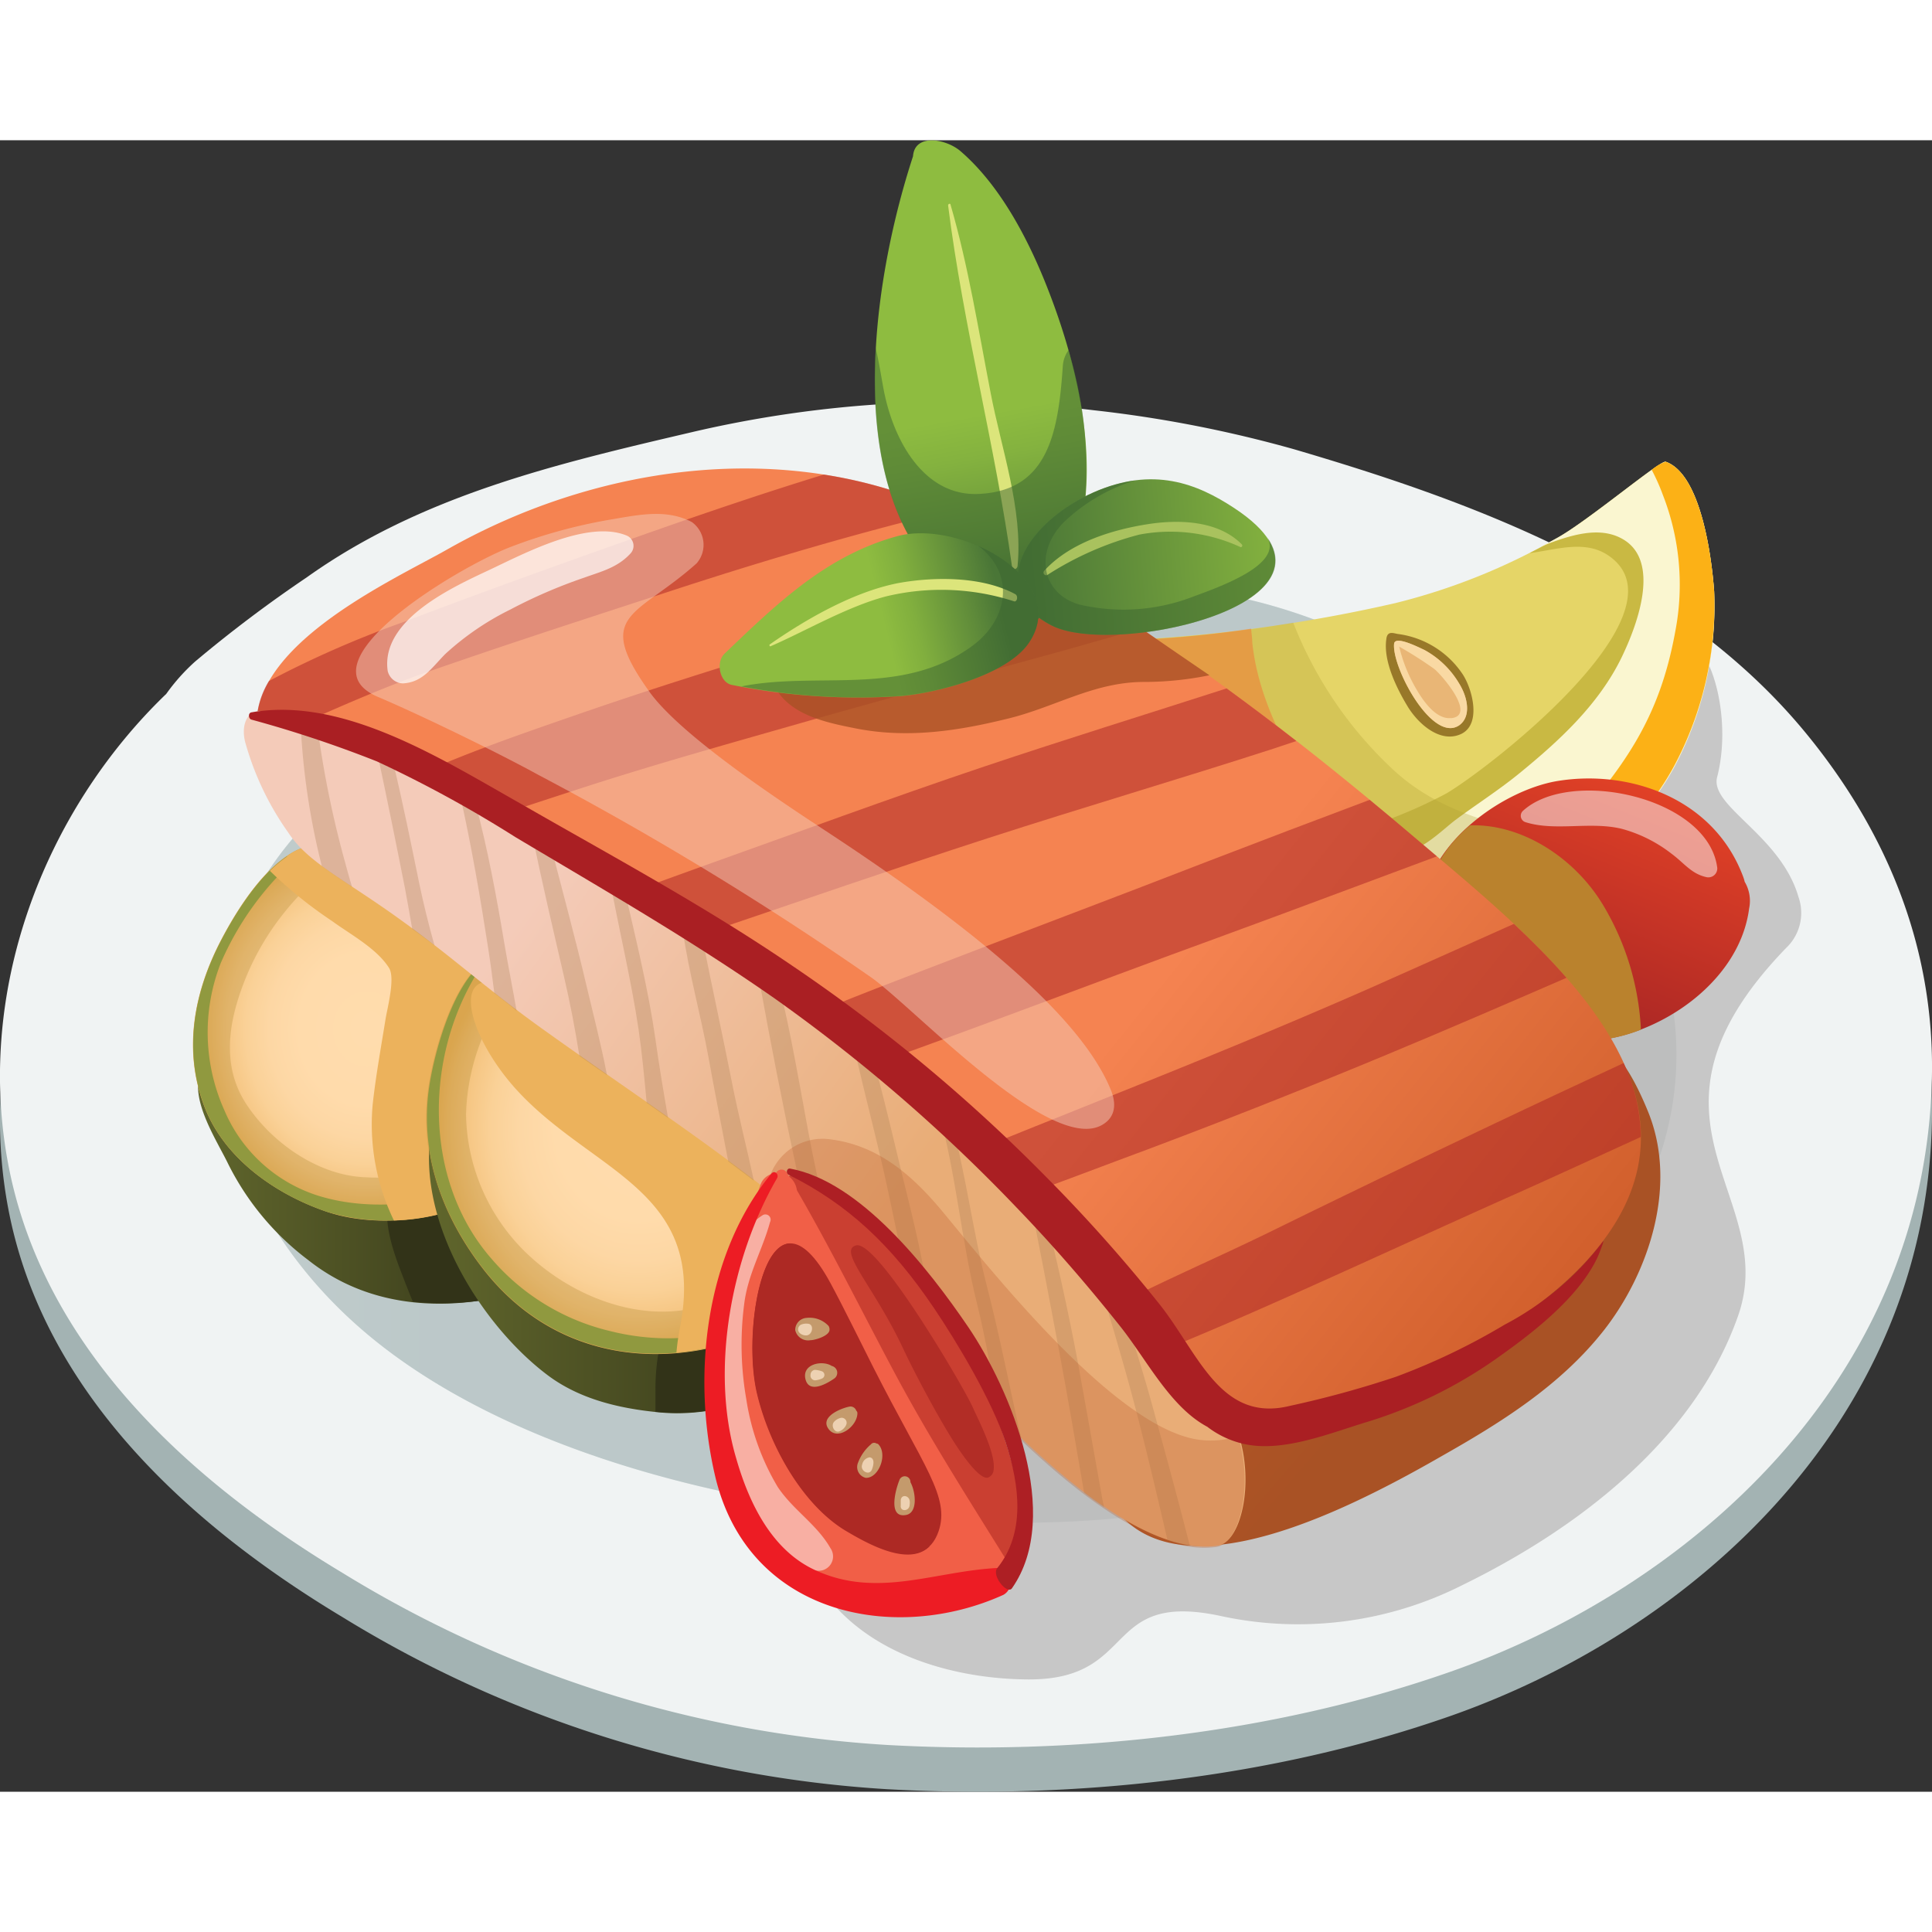 <svg xmlns="http://www.w3.org/2000/svg" xmlns:xlink="http://www.w3.org/1999/xlink" width="110" height="110" viewBox="0 0 173.37 148.2"><rect x="0" y="0" width="173.37" height="148.2" fill="#333333" stroke="none"/><defs><style>.a{isolation:isolate;}.b,.e{fill:#a3b3b3;}.c{fill:#f0f3f3;}.d{fill:url(#a);}.ak,.an,.ar,.e,.u{opacity:0.5;}.ab,.ac,.an,.au,.az,.e,.f,.j,.m,.t,.u,.x{mix-blend-mode:multiply;}.f{fill:#bdbcbc;}.ab,.az,.f{opacity:0.8;}.g{fill:url(#b);}.h{fill:#323318;}.i{fill:url(#c);}.j,.t{opacity:0.3;}.k{fill:#b0862d;}.l{fill:#90993f;}.ad,.m{fill:#ecb25c;}.n{fill:url(#d);}.o{fill:url(#e);}.p{fill:#e5d567;}.q{fill:#c9b943;}.r{fill:#faf6d0;}.s{fill:#fcb116;}.t{fill:#ad9e35;}.v{fill:#f37433;}.w{fill:url(#f);}.x{fill:#ba822d;}.y{fill:url(#g);}.z{fill:url(#h);}.aa{fill:#aa1f23;}.ab{fill:#a95225;}.ae{fill:url(#i);}.af{fill:#a97c50;}.ag{fill:#bb5a28;}.ah{fill:#987829;}.ai{fill:#e9b676;}.aj{fill:#f9d9a3;}.ak,.ba{fill:#fff;}.al{fill:url(#j);}.am{fill:#dce57b;}.an{fill:#3a6530;}.ao{fill:url(#k);}.ap{fill:#a9c25e;}.aq{fill:url(#l);}.ar{fill:#f4cbb9;}.as{fill:#ca3f31;}.at{fill:#f15f47;}.au,.az{fill:#ad2924;}.av{fill:#ed1c24;}.aw{fill:#ad1f24;}.ax{fill:#c49a6c;}.ay{fill:#edd1b2;}.ba{opacity:0.7;}</style><linearGradient id="a" x1="10.4" y1="83.1" x2="52.98" y2="83.1" gradientUnits="userSpaceOnUse"><stop offset="0" stop-color="#f0f3f3"/><stop offset="0.42" stop-color="#e3e9ea"/><stop offset="1" stop-color="#d6dfe0"/></linearGradient><linearGradient id="b" x1="31.98" y1="95.19" x2="64.03" y2="95.19" gradientUnits="userSpaceOnUse"><stop offset="0" stop-color="#60662c"/><stop offset="1" stop-color="#323318"/></linearGradient><radialGradient id="c" cx="47.13" cy="80.41" r="14.92" gradientTransform="translate(0 -8.24) scale(1 1.11)" gradientUnits="userSpaceOnUse"><stop offset="0" stop-color="#ffdcad"/><stop offset="0.41" stop-color="#ffdbab"/><stop offset="0.59" stop-color="#fdd7a4"/><stop offset="0.73" stop-color="#fad197"/><stop offset="0.84" stop-color="#f6c785"/><stop offset="0.94" stop-color="#f0bb6e"/><stop offset="1" stop-color="#ecb25c"/></radialGradient><linearGradient id="d" x1="52.69" y1="103.22" x2="89.13" y2="103.22" xlink:href="#b"/><radialGradient id="e" cx="71.47" cy="88.37" r="18.11" xlink:href="#c"/><linearGradient id="f" x1="161.41" y1="58.09" x2="151.21" y2="83.22" gradientUnits="userSpaceOnUse"><stop offset="0" stop-color="#e34226"/><stop offset="1" stop-color="#9f2125"/></linearGradient><linearGradient id="g" x1="87.52" y1="61.38" x2="142.29" y2="108.56" gradientUnits="userSpaceOnUse"><stop offset="0" stop-color="#d6672b"/><stop offset="1" stop-color="#a95225"/></linearGradient><linearGradient id="h" x1="114.73" y1="80.71" x2="149.88" y2="109.01" gradientUnits="userSpaceOnUse"><stop offset="0" stop-color="#f58351"/><stop offset="1" stop-color="#d2602d"/></linearGradient><linearGradient id="i" x1="59.72" y1="72.61" x2="93.88" y2="97.36" gradientUnits="userSpaceOnUse"><stop offset="0" stop-color="#f4cbb9"/><stop offset="1" stop-color="#e9ad77"/></linearGradient><linearGradient id="j" x1="104.96" y1="42.72" x2="98.29" y2="5.27" gradientUnits="userSpaceOnUse"><stop offset="0" stop-color="#4a7637"/><stop offset="0.18" stop-color="#6b983b"/><stop offset="0.35" stop-color="#84b23f"/><stop offset="0.45" stop-color="#8ebc40"/><stop offset="1" stop-color="#8ebc40"/></linearGradient><linearGradient id="k" x1="106.34" y1="39.47" x2="132.54" y2="37.23" gradientUnits="userSpaceOnUse"><stop offset="0" stop-color="#4a7637"/><stop offset="1" stop-color="#8ebc40"/></linearGradient><linearGradient id="l" x1="103.81" y1="41.86" x2="83.12" y2="47.03" gradientUnits="userSpaceOnUse"><stop offset="0" stop-color="#4a7637"/><stop offset="0.13" stop-color="#5f8b3a"/><stop offset="0.37" stop-color="#81af3e"/><stop offset="0.5" stop-color="#8ebc40"/><stop offset="1" stop-color="#8ebc40"/></linearGradient></defs><title>Naamloos-3</title><g class="a"><path class="b" d="M176.19,58.38c-11.87-14.44-30.8-24-45.85-28.43a111.52,111.52,0,0,0-18-3.51,103.61,103.61,0,0,0-36.22,2,100.15,100.15,0,0,0-34.42,16,119.42,119.42,0,0,0-10,7.54,17.58,17.58,0,0,0-2.6,2.91C18.2,65.39,11.73,81.71,15.05,97.78c3.44,16.62,17.05,28.31,29.85,36a105.42,105.42,0,0,0,48.88,15.45c16.64,0.93,34.36-.94,50.3-6.48,21.67-7.52,42.82-26.16,43.46-53.29C187.82,77.36,183.26,67,176.19,58.38Z" transform="translate(-14.18 -1.26)"/><path class="c" d="M176.19,54.41C164.32,40,145.39,33.43,130.34,29a111.51,111.51,0,0,0-18-3.51,103.48,103.48,0,0,0-36.22,2c-12,2.81-24.09,5.63-34.42,13a119.42,119.42,0,0,0-10,7.54,17.58,17.58,0,0,0-2.6,2.91C18.2,61.42,11.73,77.74,15.05,93.81c3.44,16.62,17.05,28.31,29.85,36a105.42,105.42,0,0,0,48.88,15.45c16.64,0.93,34.36-.94,50.3-6.48,21.67-7.52,42.82-26.16,43.46-53.3C187.82,73.39,183.26,63,176.19,54.41Z" transform="translate(-14.18 -1.26)"/><path class="d" d="M156.76,62.47c-10.35-13.16-26-21.36-41.22-21.22-5.7.05-9-.74-14.65-0.1-11.58,1.32-23,3.23-34.09,7.2a100.07,100.07,0,0,0-15.86,7.09C27,69,29.92,94.58,47.87,109c16.38,13.16,45.28,17.65,65.58,16,13.65-1.14,28.87-8,39.46-17.56C166.74,94.93,168.68,77.63,156.76,62.47Z" transform="translate(-14.18 -1.26)"/><path class="e" d="M156.76,62.47c-10.35-13.16-26-21.36-41.22-21.22-5.7.05-9-.74-14.65-0.1-11.58,1.32-23,3.23-34.09,7.2a100.07,100.07,0,0,0-15.86,7.09C27,69,29.92,94.58,47.87,109c16.38,13.16,45.28,17.65,65.58,16,13.65-1.14,28.87-8,39.46-17.56C166.74,94.93,168.68,77.63,156.76,62.47Z" transform="translate(-14.18 -1.26)"/><path class="f" d="M175.57,69.17c-1.6-5.55-8-8.14-7.3-10.77,2.43-9.35-5.33-23.81-9.77,1.86-0.65,3.78.66,6.74,2.49,9.79a3.17,3.17,0,0,1,.57,2.72,4,4,0,0,0-5.82,1.6,22.83,22.83,0,0,0-1.86,4.6,17.89,17.89,0,0,1-1.16,1.9c-2.29,3.21-.62,7.05,2,7.87a20.11,20.11,0,0,1,1.41,4.78,7.08,7.08,0,0,1-1.42,4.72,4,4,0,0,0-4.87,2.76,13.1,13.1,0,0,1-1.84,3.78c-1,.79-2,1.47-2.7,2a54.13,54.13,0,0,1-21.12,9.46A26.13,26.13,0,0,1,114,117c-3.74-.68-7-2.84-10.14-5.15-4-3-8.5,3.69-5.12,7.36,1.16,1.25,2.71,2.53,3.3,4.25,0.52,1.51.34,3.53,0.53,5.13a5.57,5.57,0,0,0,.52,1.74,27.54,27.54,0,0,1-11.25-3.92c-2.46-1.59-6,1.75-4.12,4.57,4,6.14,12,8.36,18.71,8.4,9.91,0.06,6.63-7.9,17.12-5.73a32.72,32.72,0,0,0,21.91-2.76c9.72-4.75,20.67-12.68,24.69-24.14,3.81-10.88-10.65-17.52,4.3-33A4.32,4.32,0,0,0,175.57,69.17Z" transform="translate(-14.18 -1.26)"/><path class="g" d="M62.79,101.7a26.78,26.78,0,0,1-5.7,1.12,2,2,0,0,0-.11-1.49,1.7,1.7,0,0,0-.25-2.56l-0.17-.1a4.63,4.63,0,0,0-.86-1.34,1.63,1.63,0,0,0-.94-1.16l-1.93-.83a1.1,1.1,0,0,0-1.4.43c-1.69-.08-3.42.15-5.12,0a12.15,12.15,0,0,1-7.86-3.48A1.24,1.24,0,0,0,37,92l-0.16-.27c-1.32-2.31-2.35-4.83-4-6.87a0.42,0.42,0,0,0-.72.21c-0.82,2.45,1.55,6,2.55,8.08a24.46,24.46,0,0,0,7.16,8.59c6.29,5,14.43,4.65,21.47,2.11C64.56,103.41,64.05,101.31,62.79,101.7Z" transform="translate(-14.18 -1.26)"/><path class="h" d="M59,105.08a21.88,21.88,0,0,0-1.41-2.32l-0.5.05a2,2,0,0,0,.09-0.65c-0.39-.57-0.77-1.12-1.08-1.64-0.91-1.52-1.56-3.31-2.46-4.85l-0.81-.35a1.1,1.1,0,0,0-1.4.43c-0.75,0-1.51,0-2.27,0-0.77,2.43.37,5.42,1.23,7.63,0.25,0.63.52,1.36,0.84,2.1A24.82,24.82,0,0,0,59,105.08Z" transform="translate(-14.18 -1.26)"/><path class="i" d="M59.85,92.3q-1.37.41-2.79,0.77c1.24-1.65,1.46-3.7,1.72-5.84a14.27,14.27,0,0,0,.34-2.51,23.23,23.23,0,0,0,.19-7.17c-0.45-2.72-2.46-4.69-4.43-6.11-1.43-1-3-1.74-4.47-2.76-0.53-.42-1.06-0.81-1.6-1.19a15.3,15.3,0,0,0-2.67-1.72,1.71,1.71,0,0,0-.73-0.17,0.88,0.88,0,0,0-1.14-.19c0.45-.58.3-0.73-0.52-0.89-4.18-.8-7.89,5-9.7,8.45-2.48,4.72-3.5,10-1.48,15.13,1.88,4.76,6.62,7.84,10.9,9.3,5.13,1.76,13,.66,17-3.44C61.08,93.35,60.55,92.1,59.85,92.3Z" transform="translate(-14.18 -1.26)"/><g class="j"><path class="k" d="M59.85,92.3c-4.17,1.21-8.61,2.31-13.21,2-3.95-.27-8-3-10.32-6.49-2.52-3.79-1.48-8.2.21-12.08a23.78,23.78,0,0,1,3.3-5.34c1.29-1.6,3.22-3.4,4.45-5,0.45-.58.3-0.73-0.52-0.89-4.18-.8-7.89,5-9.7,8.45-2.48,4.72-3.5,10-1.48,15.13,1.88,4.76,6.62,7.84,10.9,9.3,5.13,1.76,13,.66,17-3.44C61.08,93.35,60.55,92.1,59.85,92.3Z" transform="translate(-14.18 -1.26)"/></g><path class="l" d="M57.56,96.12a0.82,0.82,0,0,0-1-.75c-3.27,1.13-8.86,2.19-13.93.57a13.59,13.59,0,0,1-8.32-7.64A17.06,17.06,0,0,1,34,75.07a26.94,26.94,0,0,1,8.14-10.52c-3.5.68-6.5,5.44-8.07,8.43-2.48,4.72-3.5,10-1.48,15.13,1.88,4.76,6.62,7.84,10.9,9.3A19,19,0,0,0,57.56,96.12Z" transform="translate(-14.18 -1.26)"/><path class="m" d="M47.62,87.81A19.71,19.71,0,0,0,49.53,98.2a18.79,18.79,0,0,0,7.93-2,14.32,14.32,0,0,1-.84-1.38c-2.28-4.33-1.15-8.67-.55-13.33,0.43-3.35.57-7.11-1.12-10l-0.06,0c-1.43-1-3-1.74-4.47-2.76-0.53-.42-1.06-0.81-1.6-1.19a15.3,15.3,0,0,0-2.67-1.72,1.71,1.71,0,0,0-.73-0.17,0.88,0.88,0,0,0-1.14-.19c0.45-.58.3-0.73-0.52-0.89-1.93-.37-3.76.68-5.36,2.25l0,0A38.38,38.38,0,0,0,44,71.34c1.56,1.15,4,2.44,5.1,4.21,0.56,0.93-.17,3.6-0.33,4.62C48.36,82.73,47.9,85.24,47.62,87.81Z" transform="translate(-14.18 -1.26)"/><path class="m" d="M54.89,71.44c-1.43-1-3-1.74-4.47-2.76-0.53-.42-1.06-0.81-1.6-1.19a15.3,15.3,0,0,0-2.67-1.72,1.71,1.71,0,0,0-.73-0.17,0.88,0.88,0,0,0-1.14-.19c0.45-.58.3-0.73-0.52-0.89a5.08,5.08,0,0,0-3.85,1c3.46,2.57,11.09,8.29,17.56,14a27.53,27.53,0,0,0-2.51-8Z" transform="translate(-14.18 -1.26)"/><path class="n" d="M88.45,108.19c-1.09-.89-2.73-0.31-3.95-0.08-2.71.54-5.45-.15-8.17-0.28a1.63,1.63,0,0,0-1.59,1.54c-0.61,0-1.22,0-1.84,0-3-.11-5.6-1.11-8.44-1.81a0.83,0.83,0,0,0-.79.23c-4.81-4-7.21-10-9.34-16.17a0.83,0.83,0,0,0-1.64.24c-0.36,7.75,5.17,16.1,10.61,20.2,2.87,2.17,6.45,3,9.9,3.34,4.66,0.52,8.92-1.18,13.33-2.6a1.4,1.4,0,0,0,1-1.44h0.17C89.36,111.52,89.54,109.08,88.45,108.19Z" transform="translate(-14.18 -1.26)"/><path class="h" d="M80.77,113.49c-0.15-1.78-.16-3.56-0.46-5.28-1.33-.12-2.66-0.31-4-0.38a1.63,1.63,0,0,0-1.59,1.54c-0.44,0-.88,0-1.32,0a19.32,19.32,0,0,0-.4,4.12c0,0.59,0,1.23,0,1.89l0.14,0a20.24,20.24,0,0,0,7.7-.82C80.85,114.22,80.81,113.85,80.77,113.49Z" transform="translate(-14.18 -1.26)"/><path class="o" d="M91.22,100a72.16,72.16,0,0,0-8.45,3.74,17.93,17.93,0,0,0,5.73-6.58,4.2,4.2,0,0,0,0-4.1c0.66-3.08-2.6-5.49-4.92-4.13a5.62,5.62,0,0,1-.88-0.41,2.26,2.26,0,0,1-.5-0.4,9.87,9.87,0,0,0-1.77-4A2.71,2.71,0,0,0,77,83.36a12.37,12.37,0,0,0-1.86-1.6,5,5,0,0,0-5-.64,3.18,3.18,0,0,0-2.43-.72,25.67,25.67,0,0,1-1.6-2.8,3.36,3.36,0,0,0-2.09-1.84,2,2,0,0,0-3-.83L61,75a1,1,0,0,0-.7-0.65c-4.62-.9-7.1,8.32-7.62,12-0.86,6,1.3,11.55,4.79,16.1,9.11,11.85,25.37,8.93,34.51-1A0.82,0.82,0,0,0,91.22,100Z" transform="translate(-14.18 -1.26)"/><g class="j"><path class="k" d="M91.22,100c-5.14,1.65-9.64,5-14.94,6.1-5,1.07-10.57-1.08-14.44-4.59A17.65,17.65,0,0,1,56,88.66a19.66,19.66,0,0,1,1.9-7.86c0.83-1.81,2.7-3,3.12-4.93a1.28,1.28,0,0,0-.79-1.54c-4.62-.9-7.1,8.32-7.62,12-0.86,6,1.3,11.55,4.79,16.1,9.11,11.85,25.37,8.93,34.51-1A0.82,0.82,0,0,0,91.22,100Z" transform="translate(-14.18 -1.26)"/></g><path class="l" d="M84.75,106.77a59.9,59.9,0,0,0-6.15,1.52,21.18,21.18,0,0,1-9.63-.16,20.11,20.11,0,0,1-10.67-6.48c-6.21-7.09-6.08-18.37-1-26.15a0.41,0.41,0,0,0,.06-0.31c-2.75,2.31-4.28,8.33-4.68,11.12-0.86,6,1.3,11.55,4.79,16.1,7.12,9.26,18.62,9.5,27.67,4.4A0.75,0.75,0,0,0,84.75,106.77Z" transform="translate(-14.18 -1.26)"/><path class="p" d="M168,41.73c-0.22-3-1.16-10.5-4.35-11.62-0.47-.17-7,5.34-9.76,6.85a55.91,55.91,0,0,1-14.52,5.84,137.47,137.47,0,0,1-23.24,3.27c-1.71,0-1.42.66-2.79,1.93a1.36,1.36,0,0,0-.3,1.26c0.7,2.23,2.84,3,5.19,3.1a1.82,1.82,0,0,0,1.07,1.13c5.76,2.16,12.5,6.07,16.1,11.66,1.24,1.91,3.07,4.93,5.23,6.61l-0.19.16c-1.93,1.6-3.59,3.19-3.84,5.93a1.92,1.92,0,0,0,1.29,1.89c2.91,0.74,5.29-1.53,7.5-3.37,2.62-2.18,5.2-4.42,7.7-6.78,4.37-4.13,8.37-6.68,11.35-12.17A30.7,30.7,0,0,0,168,41.73Z" transform="translate(-14.18 -1.26)"/><path class="q" d="M161.12,48.13c2.05-3.22,3-9.28-.56-11.79A7.92,7.92,0,0,0,156.85,35,30.38,30.38,0,0,1,153.93,37c-0.83.46-1.66,0.89-2.49,1.31,2.46-.31,5.11-1.28,7.26.35C165.57,43.79,148,57.48,144,59.86a41.86,41.86,0,0,1-9.65,3.72c0.4,0.5.78,1,1.12,1.55s0.95,1.48,1.51,2.31a48.56,48.56,0,0,0,10.7-5.4A49.25,49.25,0,0,0,161.12,48.13Z" transform="translate(-14.18 -1.26)"/><path class="r" d="M164.49,57.4A30.7,30.7,0,0,0,168,41.73c-0.22-3-1.16-10.5-4.35-11.62-0.47-.17-7,5.34-9.76,6.85-0.46.25-.92,0.5-1.39,0.74,2.65-1.05,5.21-1.82,7.26-.67,3.56,2,1.26,7.9-.06,10.63-2.07,4.27-5.68,7.55-9.13,10.37-1.85,1.52-3.84,2.78-5.75,4.2-1.12.83-3.23,3-4.66,2.77a0.94,0.94,0,0,0-.65,1.71c1.38,1.18,1.74,6.26,3.12,5.5s3.87,0.2,6.32,1.13c1.41-1.23,2.8-2.48,4.16-3.76C157.51,65.43,161.52,62.89,164.49,57.4Z" transform="translate(-14.18 -1.26)"/><path class="s" d="M168,41.73c-0.22-3-1.16-10.5-4.35-11.62a3.68,3.68,0,0,0-1.25.73,18.6,18.6,0,0,1,1,2.25,22.12,22.12,0,0,1,1.11,12.26c-1.42,7.81-4.56,12.29-10.45,18.71-0.75.82,0.74,2.75,1.49,3.26,3.39-3,6.46-5.48,8.86-9.91A30.7,30.7,0,0,0,168,41.73Z" transform="translate(-14.18 -1.26)"/><path class="t" d="M154.18,64.16c-5.42-1.5-10.83-2.43-15.19-6.61a35.77,35.77,0,0,1-8.76-13,111.18,111.18,0,0,1-14.05,1.52l-0.46,0a1.86,1.86,0,0,0,.12.22A31.27,31.27,0,0,0,121.51,53c0.45,0.45.91,0.89,1.38,1.33a12.5,12.5,0,0,0,1.05,1.21c1.13,0.57,2.25,1.21,3.34,1.91a2.72,2.72,0,0,0,1.45-.27c0.7,1,1.42,2,2.13,2.89a23.87,23.87,0,0,1,4.36,4.76c4.45,3.87,10.08,5.86,15.67,6.84,0.76-.69,1.51-1.38,2.25-2.07,1.14-1.08,2.27-2.06,3.34-3A3.37,3.37,0,0,0,154.18,64.16Z" transform="translate(-14.18 -1.26)"/><g class="u"><path class="v" d="M130.87,60a25.63,25.63,0,0,1,3,3,3.72,3.72,0,0,0-.62-1.42c-3-4.39-6.13-9.66-6.7-15.3,0-.4-0.07-0.8-0.1-1.19a96.09,96.09,0,0,1-10.13,1q0.12,0.68.28,1.37A30.09,30.09,0,0,0,121.51,53c0.45,0.45.91,0.89,1.38,1.33a12.5,12.5,0,0,0,1.05,1.21c1.13,0.57,2.25,1.21,3.34,1.91a2.72,2.72,0,0,0,1.45-.27C129.43,58.17,130.15,59.14,130.87,60Z" transform="translate(-14.18 -1.26)"/></g><path class="w" d="M170.74,67.8a3.17,3.17,0,0,0-.12-0.41C168,60.3,160.42,57.72,154,58.75c-5.12.82-12.66,6.12-12.15,12.72a2,2,0,0,0,.3.93,2.24,2.24,0,0,0,.23,1.29,15.47,15.47,0,0,0,14.22,8.38c5.85-.11,13.64-4.95,14.54-11.87A3.35,3.35,0,0,0,170.74,67.8Z" transform="translate(-14.18 -1.26)"/><path class="x" d="M161.42,81.08c0-.08,0-0.15,0-0.22A24,24,0,0,0,158.1,70c-2.55-4.33-7.36-7.42-12-7.26A11.88,11.88,0,0,0,142,69.47a40.41,40.41,0,0,0,5,1.18c2.32,0.61,3.52,2.69,4.55,4.88a16.27,16.27,0,0,1,1.5,6.19,16,16,0,0,0,3.67.36A14.5,14.5,0,0,0,161.42,81.08Z" transform="translate(-14.18 -1.26)"/><path class="y" d="M162.07,88.43c-5.44-13.36-10.09-2.69-9.58,2.85,0.34,3.76-2.06,5.89-4.39,8.3a52,52,0,0,1-10.84,8,64.6,64.6,0,0,1-11,5c-1.69.62-3.41,1.18-5.14,1.66s-3.52.2-5.19,0.5c-2.35.42-4,3.81-3.24,6.23,4,12.18,20.41,4.38,30.81-1.6,5.3-3,10.68-6.33,14.59-11.3S164.83,95.19,162.07,88.43Z" transform="translate(-14.18 -1.26)"/><path class="z" d="M141.33,64c-6.82-5.8-13.67-11.28-21-16.33C113.48,42.9,106.49,38,99,34.52,84.79,28,67.86,30.33,54.4,37.93c-5.24,3-21,9.93-16.35,19.1a1.59,1.59,0,0,0,1.48,1,2.71,2.71,0,0,0,.64.37C44,60,48,61.19,51.72,63.14S59,67.46,62.54,69.77a197.21,197.21,0,0,1,21.6,16.34c6.52,5.67,12.73,11.74,19.14,17.57,5.73,5.21,11.59,10.49,19,12.39,9.73,2.51,27.43-6.68,34.37-14.37C169.94,87,152.46,73.46,141.33,64Z" transform="translate(-14.18 -1.26)"/><g class="u"><path class="aa" d="M74.09,41.8c7.77-2.55,15.6-4.88,23.5-6.86l1.49-.36L99,34.52a41.23,41.23,0,0,0-10.89-3.26c-5.15,1.58-10.26,3.31-15.35,5.1-7.5,2.64-15,5.32-22.45,8.16a90.88,90.88,0,0,0-12,5.27,7.32,7.32,0,0,0-.91,5.56c4.65-2.1,9.27-4.22,14.08-6C59,46.7,66.54,44.27,74.09,41.8Z" transform="translate(-14.18 -1.26)"/></g><g class="u"><path class="aa" d="M87.55,53.13C95.06,51,102.62,49,110.14,46.91l6.46-1.84c-2.63-1.81-5.3-3.6-8-5.28-7.18,2-14.33,4.1-21.47,6.25-7.32,2.19-14.62,4.48-21.86,7-6.2,2.15-12.91,4.47-18.81,7.77a54.13,54.13,0,0,1,5.27,2.34c0.44,0.23.88,0.49,1.32,0.73l2-.71c3.52-1.23,7.06-2.39,10.6-3.54C72.88,57.26,80.23,55.23,87.55,53.13Z" transform="translate(-14.18 -1.26)"/></g><g class="u"><path class="aa" d="M128.51,55.84l2-.67q-3.09-2.41-6.26-4.72c-7.24,2.33-14.5,4.58-21.72,7-8.51,2.86-17,6-25.42,9q-6,2.15-12,4.45l-0.54.22Q67.39,73,70.15,75c2.4-.85,4.79-1.72,7.15-2.52,8.51-2.88,17-5.83,25.53-8.59S120,58.59,128.51,55.84Z" transform="translate(-14.18 -1.26)"/></g><g class="u"><path class="aa" d="M143.12,65.52L141.33,64q-2.11-1.8-4.24-3.55Q129.76,63.2,122.48,66c-8.46,3.29-17,6.49-25.43,9.74-5.62,2.15-11.34,4.36-16.84,7,1.32,1.09,2.64,2.2,3.94,3.33L85,86.85c13.12-4.49,26.13-9.54,39.14-14.28C130.46,70.26,136.78,67.87,143.12,65.52Z" transform="translate(-14.18 -1.26)"/></g><g class="u"><path class="aa" d="M97.77,98.59c5.63-1.54,11.14-3.69,16.65-5.75,8.1-3,16.17-6.18,24.17-9.51,5.41-2.25,10.79-4.58,16.16-6.91-1.46-1.67-3.07-3.29-4.72-4.84-4.31,1.92-8.61,3.86-12.92,5.77-8,3.52-16,6.78-24.05,10C109,89,105,90.55,101,92.23c-2.15.9-4.31,2.2-6.47,3.32Z" transform="translate(-14.18 -1.26)"/></g><g class="u"><path class="aa" d="M159.88,84.07c-3.4,1.58-6.8,3.16-10.19,4.77Q138.78,94,127.92,99.33c-3.55,1.73-7.17,3.33-10.73,5.05l-5.88,2.84a23.72,23.72,0,0,0-2.42,1.38,54.06,54.06,0,0,0,4.48,3.35l2.17-.88q6.09-2.44,12.09-5.09c7.74-3.42,15.44-7,23.17-10.44,3.54-1.59,7.08-3.22,10.62-4.84A16.13,16.13,0,0,0,159.88,84.07Z" transform="translate(-14.18 -1.26)"/></g><path class="ab" d="M120.37,47.67c-2.93-2-5.89-4.08-8.89-6A22.89,22.89,0,0,0,105.63,44c-6.46,3.71-13.45,3-20.41,3.19a2,2,0,0,0-1.56,3c1.29,2.65,4.72,3.33,7.16,3.82,4.58,0.94,9.06.31,13.56-.79,4.33-1,7.8-3.3,12.33-3.35a29.26,29.26,0,0,0,6-.6Z" transform="translate(-14.18 -1.26)"/><path class="m" d="M74.88,110.06a25.29,25.29,0,0,0,9.47-2.83c0.09-.63.18-1.26,0.28-1.88a19.8,19.8,0,0,0,.27-2.61l-2.14,1A18.72,18.72,0,0,0,84.92,102a14,14,0,0,0-.71-4.38c-1.63-4.81-5.44-8-9.25-10.68s-7.8-5.19-11.68-7.83c-9.42-6.39-7.91,1.74-2.69,7.42,6.76,7.35,16.95,8.94,14.64,21.11A21.88,21.88,0,0,0,74.88,110.06Z" transform="translate(-14.18 -1.26)"/><g class="ac"><path class="ad" d="M84.67,105.13a19.11,19.11,0,0,0,.24-2.4l-1.59.76A12.39,12.39,0,0,0,84.67,105.13Z" transform="translate(-14.18 -1.26)"/><path class="ad" d="M80,98.41c1.07,1.32,2.08,3.3,3.26,5A20,20,0,0,0,84.92,102a14,14,0,0,0-.71-4.38c-1.63-4.81-5.44-8-9.25-10.68s-7.8-5.19-11.68-7.83c-2.85-1.93-4.69-2.54-5.74-2.28a1.6,1.6,0,0,0,0,.18c0.25,3.39,2.88,5.08,5.29,6.74,3.11,2.15,6.28,4.1,9.25,6.48A54.28,54.28,0,0,1,80,98.41Z" transform="translate(-14.18 -1.26)"/></g><path class="ae" d="M121.31,111.92c-0.84-.55-1.59-0.84-2.4-0.09-3.16-6.08-7.9-11.47-12.36-16.1C100.17,89.1,92.78,83.79,85.3,78.81S70.3,68.69,62.7,63.9a96.3,96.3,0,0,0-11.24-5.61c-3.14-1.46-7.44-4.52-10.92-4.15l-0.22,0a8.9,8.9,0,0,0-2.06-1.44c-1.64-.8-2.65.81-2,2.84a26,26,0,0,0,3.79,7.85c1.66,2.52,4.4,3.85,9,7.06,5.85,4.11,8.61,6.89,14.43,11,11,7.86,22.35,14.92,31.73,25.06,5.21,5.64,19.05,22.25,28.24,20.87C126.38,127,127.88,116.23,121.31,111.92Z" transform="translate(-14.18 -1.26)"/><g class="j"><path class="af" d="M113.1,123.2Q112,117,110.87,110.75c-0.87-4.61-1.88-9.14-3-13.64l-1.3-1.38-0.14-.14c1,4.72,1.88,9.48,2.77,14.21,0.78,4.14,1.49,8.3,2.2,12.46l0.06,0.37c0.6,0.45,1.2.89,1.8,1.3Z" transform="translate(-14.18 -1.26)"/><path class="af" d="M105.57,116.64c-0.93-4.18-1.75-8.37-2.82-12.51-1.29-5-1.87-10-3.22-14.9l-1.17-1c1.61,5.66,2.08,11.77,3.5,17.46,0.81,3.24,1.37,6.74,2,10.2,0.64,0.64,1.29,1.28,2,1.91Q105.7,117.23,105.57,116.64Z" transform="translate(-14.18 -1.26)"/><path class="af" d="M93.21,92.62c1.24,5.22,2.12,10.65,3.64,15.78l0.86,0.95a0.4,0.4,0,0,0,.13-0.33C97.62,103.8,96.23,98.57,95,93.54c-0.77-3.22-1.54-6.46-2.41-9.67l-1.78-1.28C91.56,85.95,92.43,89.28,93.21,92.62Z" transform="translate(-14.18 -1.26)"/><path class="af" d="M87.51,94.19c-1.13-5.17-1.9-10.72-3.16-16l-2-1.34c1,5.51,2.07,11,3.26,16.51,0.37,1.7.7,3.4,1,5.12,0.77,0.65,1.53,1.3,2.28,2C88.43,98.33,88,96.25,87.51,94.19Z" transform="translate(-14.18 -1.26)"/><path class="af" d="M79.86,85.8c-0.81-4.12-1.71-8.21-2.53-12.32l-1.87-1.25C76,76,77.08,79.84,77.74,83.47c0.57,3.15,1.19,6.28,1.79,9.43l2.3,1.73C81.18,91.62,80.42,88.65,79.86,85.8Z" transform="translate(-14.18 -1.26)"/><path class="af" d="M73,81.95c-0.64-4.46-1.71-8.79-2.71-13.15l-1.33-.88c0.81,4.38,1.86,8.7,2.52,13.12,0.31,2.11.52,4.34,0.73,6.6L74.13,89C73.72,86.63,73.32,84.28,73,81.95Z" transform="translate(-14.18 -1.26)"/><path class="af" d="M66.82,77.17c-1-4.26-2.15-8.47-3.24-12.7L62.7,63.9l-0.78-.47C62.78,67.76,63.8,72,64.8,76.35c0.54,2.33,1,4.7,1.37,7.08l2.48,1.73C68.13,82.43,67.42,79.72,66.82,77.17Z" transform="translate(-14.18 -1.26)"/><path class="af" d="M59.43,73.28c-0.71-4.24-1.49-8.43-2.58-12.52l-1.36-.63c1,4.5,1.78,9,2.49,13.6,0.21,1.33.39,2.7,0.56,4.07,0.65,0.52,1.33,1,2,1.59C60.18,77.34,59.77,75.3,59.43,73.28Z" transform="translate(-14.18 -1.26)"/><path class="af" d="M51.8,67.94c-0.73-3.56-1.45-7.12-2.29-10.64l-1.41-.76q1.25,5.89,2.41,11.8c0.23,1.19.44,2.43,0.66,3.69,0.69,0.51,1.34,1,2,1.48C52.64,71.63,52.18,69.77,51.8,67.94Z" transform="translate(-14.18 -1.26)"/><path class="af" d="M41.18,54.1a64.31,64.31,0,0,0,1.88,12.3c0.79,0.58,1.68,1.18,2.71,1.86-0.21-.7-0.41-1.41-0.6-2.12a89.84,89.84,0,0,1-2.45-11.85A7.58,7.58,0,0,0,41.18,54.1Z" transform="translate(-14.18 -1.26)"/><path class="af" d="M118,116.33c-1-3.76-2.16-7.48-3.37-11.2-0.71-1-1.44-1.88-2.19-2.79,1.25,4.34,2.59,8.66,3.71,13,1,3.84,1.9,7.7,2.8,11.56a12.23,12.23,0,0,0,2,.48C120,123.66,119,119.95,118,116.33Z" transform="translate(-14.18 -1.26)"/></g><g class="j"><path class="ag" d="M122,117.9c-7.39-.75-18.42-14.67-23.13-20.37-2.78-3.37-5.92-6.16-10.4-6.64A5,5,0,0,0,83,95.54h0c0.82,0.64,1.64,1.29,2.45,2l0,0c1.13-1.28,1.92-2,3.71-.74,2.77,2,4.9,5,6.9,7.83a73.91,73.91,0,0,1,5,8c0.17,0.33.33,0.66,0.48,1,6.46,6.79,15.3,14.84,21.82,13.86,2-.3,3.33-5.36,1.92-9.93A8.06,8.06,0,0,1,122,117.9Z" transform="translate(-14.18 -1.26)"/></g><path class="ah" d="M145.46,49.22a8.27,8.27,0,0,0-5.88-3.66c-0.41-.08-0.93-0.29-1,0.5-0.28,2,1,4.49,1.91,6s2.88,3.33,4.76,2.5S146.34,50.6,145.46,49.22Z" transform="translate(-14.18 -1.26)"/><path class="ai" d="M145.11,50A8.14,8.14,0,0,0,142,47c-0.58-.27-2.65-1.32-2.72-0.55-0.21,2.11,3.42,8.92,5.83,7.32C146.21,53,145.92,51.3,145.11,50Z" transform="translate(-14.18 -1.26)"/><path class="aj" d="M145.11,50A8.14,8.14,0,0,0,142,47c-0.58-.27-2.65-1.32-2.72-0.55-0.21,2.11,3.42,8.92,5.83,7.32C146.21,53,145.92,51.3,145.11,50Zm-0.69,3.11c-1.36.16-2.52-1.52-3.14-2.59a13.72,13.72,0,0,1-1.54-3.82,35.92,35.92,0,0,1,3.14,2C143.55,49.23,146.69,52.86,144.42,53.12Z" transform="translate(-14.18 -1.26)"/><path class="ak" d="M150.83,61.45a0.6,0.6,0,0,0,.23,1c2.68,0.85,5.81-.09,8.65.6a12.61,12.61,0,0,1,4.46,2.23c1.13,0.83,1.76,1.79,3.11,2.1a0.8,0.8,0,0,0,1-.83C167.48,60.21,155.07,57.53,150.83,61.45Z" transform="translate(-14.18 -1.26)"/><path class="aa" d="M158,100.11a26.59,26.59,0,0,1-8.79,7.43,58.8,58.8,0,0,1-9.76,4.68,90.09,90.09,0,0,1-9.51,2.61c-6.23,1.54-8.19-4.66-11.67-9.07a142,142,0,0,0-10.33-11.59A149.57,149.57,0,0,0,85.25,75.32C77.35,69.93,69,65.45,60.81,60.74c-7.08-4-15.84-9.57-24.07-8.14-0.31.05-.27,0.57,0,0.65A106,106,0,0,1,48,57a109.82,109.82,0,0,1,12.44,6.8C68.27,68.47,76.15,73,83.69,78.27A149.52,149.52,0,0,1,105.37,97c3.31,3.43,6.45,7.06,9.44,10.83,2.35,3,4.43,7.13,7.71,8.88a8.41,8.41,0,0,0,3.25,1.53c3.54,0.82,7.85-1,11.2-2a40.9,40.9,0,0,0,11.32-5.53c3.16-2.22,7.5-5.48,9.25-9.22C157.73,101.06,158.23,99.77,158,100.11Z" transform="translate(-14.18 -1.26)"/><path class="al" d="M108.36,15c-1.78-4.66-4.37-9.65-8-12.77-1.29-1.1-4.1-1.61-4.25.47-4.6,14.07-7.24,38,10.27,41.78a0.9,0.9,0,0,0,.69-0.11c3.25-2,4.11-7.26,4.51-11C112.18,27.26,110.48,20.51,108.36,15Z" transform="translate(-14.18 -1.26)"/><path class="am" d="M103.07,23.9c-1.09-5.62-2-11.38-3.59-16.85,0-.16-0.24-0.09-0.22.07C100.63,18,103.49,28.67,105,39.56c0,0.34.46,0.21,0.49-.08C106,34.4,104,28.82,103.07,23.9Z" transform="translate(-14.18 -1.26)"/><path class="an" d="M111,37.12c0.27-1.32.44-2.63,0.56-3.8a36.21,36.21,0,0,0-1.49-13.23,2.72,2.72,0,0,0-.52,1.49C109.14,27.47,108.25,32.72,102,33c-4.73.22-7.53-4.47-8.48-9.14-0.18-.87-0.42-2.52-0.77-4-0.43,7.65.78,15.17,5.19,20,2.82,1.31,5.83,1.21,7.94,4.21a2.31,2.31,0,0,0,.39.43l0.08,0a0.9,0.9,0,0,0,.69-0.11,7,7,0,0,0,2.42-2.71,2.66,2.66,0,0,0-.46-1.08c-0.46-.63-0.85-1.17-1.25-1.64,0.25-.08.49-0.15,0.74-0.24A7.52,7.52,0,0,0,111,37.12Z" transform="translate(-14.18 -1.26)"/><path class="ao" d="M124.94,34.27c-3.34-2.2-7.27-3.77-12.64-1.41-6,2.64-9.87,8.78-3.77,11.94C114.29,47.78,137.5,42.54,124.94,34.27Z" transform="translate(-14.18 -1.26)"/><path class="ap" d="M125.62,37.53c-2.12-2.15-5.6-2.24-8.3-1.84-3.18.48-7.08,1.62-9.44,4.21a0.24,0.24,0,0,0,.27.38,28.46,28.46,0,0,1,8.26-3.63,15,15,0,0,1,9.09,1.12C125.62,37.81,125.71,37.63,125.62,37.53Z" transform="translate(-14.18 -1.26)"/><path class="an" d="M121.34,42.18a17.36,17.36,0,0,1-10.32.74c-3.43-1-4-4.75-1.37-7.39A16.22,16.22,0,0,1,116,31.79a13.81,13.81,0,0,0-3.66,1.07c-6,2.64-9.87,8.78-3.77,11.94,5.11,2.64,24-1.19,19.34-7.89C129.21,39.25,124.17,41.15,121.34,42.18Z" transform="translate(-14.18 -1.26)"/><path class="aq" d="M94.66,36.8c-6.34,1.75-10.72,6-15.46,10.53-0.82.79-.43,2.61,0.67,2.81a57.43,57.43,0,0,0,15.12,1c3.12-.25,9.55-1.85,11.53-4.8C110.31,40.69,100.31,35.24,94.66,36.8Z" transform="translate(-14.18 -1.26)"/><path class="am" d="M105.3,42c-3-1.63-7.34-1.58-10.52-1-3.93.77-8.12,3.13-11.52,5.5-0.08.05,0,.21,0.06,0.17,3-1.29,6.83-3.54,10.34-4.47a21.19,21.19,0,0,1,11.47.42C105.44,42.77,105.58,42.18,105.3,42Z" transform="translate(-14.18 -1.26)"/><path class="an" d="M102,37.68c3.31,2.51,2.66,6.63-.63,9-6.29,4.55-13.8,2.22-20.66,3.59A56.29,56.29,0,0,0,95,51.13c3.12-.25,9.55-1.85,11.53-4.8C108.87,42.83,105.91,39.4,102,37.68Z" transform="translate(-14.18 -1.26)"/><path class="ar" d="M113.9,86.57C111.68,81,104.18,73.7,88.57,63.43c-3.92-2.58-13.28-8.67-16.15-12.73-5-7-1.13-6.64,4.27-11.47a2.52,2.52,0,0,0-.43-3.71c-2.21-1.16-4.61-.68-7-0.27a47.32,47.32,0,0,0-9.4,2.56c-5,2-18.81,10.41-11.77,13.4,4.07,1.73,10.87,5.06,14.4,7A286.19,286.19,0,0,1,92.38,76.4C96.2,79.11,108.2,92,112.93,89.7,114.12,89.11,114.45,88,113.9,86.57Z" transform="translate(-14.18 -1.26)"/><path class="as" d="M99.75,108.21c-3.45-5.58-8.2-11.09-13.81-13.94-1.41-.71-2.38,1.4-1.33,2.46l2,2a2.16,2.16,0,0,0-1.39,3.45c6.66,8.34,11.41,18.16,17.5,27,1.23,1.77,3.82.6,3.61-1.61A42.36,42.36,0,0,0,99.75,108.21Z" transform="translate(-14.18 -1.26)"/><path class="at" d="M104.76,129.11c-3.54-5.7-7.13-11.3-10.31-17.26-2.92-5.47-5.65-11-8.76-16.37A1.88,1.88,0,0,0,85,94.26l-0.19-.31a0.55,0.55,0,0,0-1,0A1.56,1.56,0,0,0,82.42,95c-3.29,9.26-7.18,18.82-2.11,28.33,5.39,10.09,14.25,7.77,23.24,8A1.43,1.43,0,0,0,104.76,129.11Z" transform="translate(-14.18 -1.26)"/><path class="ak" d="M88.7,127.6c-1.23-2.15-3.34-3.41-4.73-5.49a21.72,21.72,0,0,1-2.82-7.87,28.41,28.41,0,0,1-.2-8.46c0.32-2.75,1.63-4.88,2.33-7.44a0.47,0.47,0,0,0-.69-0.6c-4.58,2.94-4.52,11.84-3.93,16.82S82,129.39,87.6,129.63A1.29,1.29,0,0,0,88.7,127.6Z" transform="translate(-14.18 -1.26)"/><path class="au" d="M92.55,111.38c-1.12-2.21-2.67-5.39-3.85-7.57-5.42-10-8.1,3.6-6.56,9.93,1.13,4.65,4.05,9.93,7.9,12.21,2.34,1.39,7,4.05,8.36.15C99.46,123,97.08,120.33,92.55,111.38Z" transform="translate(-14.18 -1.26)"/><path class="au" d="M87.91,106.51a2.2,2.2,0,0,0-.75.33,1.28,1.28,0,0,0,.22,2.06,1.79,1.79,0,0,0,.5.16A1.2,1.2,0,0,0,89.2,108,1.24,1.24,0,0,0,87.91,106.51Z" transform="translate(-14.18 -1.26)"/><path class="au" d="M88.29,110.57a1.42,1.42,0,0,0-.79.61,1.27,1.27,0,0,0,0,1.38,1.62,1.62,0,0,0,1.09.65A1.32,1.32,0,0,0,90,111.68,1.26,1.26,0,0,0,88.29,110.57Z" transform="translate(-14.18 -1.26)"/><path class="au" d="M91.31,114.82a1.1,1.1,0,0,0-1.82,0,1.63,1.63,0,0,0-.35.84,1.1,1.1,0,0,0,1.13,1.29,1.89,1.89,0,0,0,.56-0.16A1.36,1.36,0,0,0,91.31,114.82Z" transform="translate(-14.18 -1.26)"/><path class="au" d="M93.24,118a1,1,0,0,0-1.42.87,2,2,0,0,0,.28,1.56,0.57,0.57,0,0,0,.56.26,1.58,1.58,0,0,0,1.11-1.2A1.2,1.2,0,0,0,93.24,118Z" transform="translate(-14.18 -1.26)"/><path class="au" d="M94.51,122.07a1.89,1.89,0,0,0,.76,1.47,0.71,0.71,0,0,0,.8-0.11,2,2,0,0,0,.42-1.63A1,1,0,1,0,94.51,122.07Z" transform="translate(-14.18 -1.26)"/><path class="av" d="M103.68,129.38c-5.68.29-10.84,2.79-16.44,0.15-3.77-1.78-5.82-5.87-7-10-2.37-8-.4-18.12,3.66-25.11,0.22-.38-0.22-0.77-0.5-0.43-5.91,7.15-7.21,18.15-5,27.34,3.06,12.43,16.23,14.81,25.82,10.46A1.29,1.29,0,0,0,103.68,129.38Z" transform="translate(-14.18 -1.26)"/><path class="aw" d="M101.08,107.78c-3.64-5.36-9.75-13.11-16-14.24-0.31-.05-0.4.42-0.14,0.55,5.33,2.65,9.23,6.32,13,11.89,2.13,3.14,5.26,8.4,6.47,12.09,1.31,4,1.77,8.21-.74,11.32-0.54.66,0.9,2.42,1.32,1.81C109.59,124.64,104.81,113.28,101.08,107.78Z" transform="translate(-14.18 -1.26)"/><path class="ax" d="M88.54,107.67a2.32,2.32,0,0,0-2-.73,1.08,1.08,0,0,0-1,1.09,1.18,1.18,0,0,0,1.36.91c0.39,0,1.59-.35,1.71-0.86A0.6,0.6,0,0,0,88.54,107.67Z" transform="translate(-14.18 -1.26)"/><path class="ay" d="M86.66,107.46a1.17,1.17,0,0,0-.61.09,0.46,0.46,0,0,0-.1.75,0.82,0.82,0,0,0,.56.21C87.12,108.51,87.27,107.47,86.66,107.46Z" transform="translate(-14.18 -1.26)"/><path class="ax" d="M95.5,124.62c1.05-.21.86-2.05,0.38-2.94a0.51,0.51,0,0,0-1-.16C94.53,122.39,93.84,124.95,95.5,124.62Z" transform="translate(-14.18 -1.26)"/><path class="ax" d="M91.86,121.29c1.17,0.06,2-2.09,1.15-3a0.25,0.25,0,0,0-.18-0.08,0.37,0.37,0,0,0-.5.08,4,4,0,0,0-1.14,1.61A1,1,0,0,0,91.86,121.29Z" transform="translate(-14.18 -1.26)"/><path class="ax" d="M88.55,116.93c0.82,1.07,2.58-.28,2.57-1.45a0.27,0.27,0,0,0-.1-0.21,0.55,0.55,0,0,0-.56-0.38C89.76,115,87.67,115.79,88.55,116.93Z" transform="translate(-14.18 -1.26)"/><path class="ax" d="M89.07,112.36a0.63,0.63,0,0,0-.25-1.11c-0.86-.55-2.7-0.17-2.36,1.19S88.47,112.78,89.07,112.36Z" transform="translate(-14.18 -1.26)"/><path class="ay" d="M95.81,123.69a1.07,1.07,0,0,0,0-.35c-0.07-.47-0.74-0.6-0.8-0.05,0,0.16,0,.31,0,0.47C94.93,124.37,95.81,124.31,95.81,123.69Z" transform="translate(-14.18 -1.26)"/><path class="ay" d="M92.4,120.59c0.15-.32.34-1.07-0.18-1.14a0.8,0.8,0,0,0-.67.64C91.33,120.64,92.15,121.12,92.4,120.59Z" transform="translate(-14.18 -1.26)"/><path class="ay" d="M89.56,117.09a1.09,1.09,0,0,0,.56-0.57,0.45,0.45,0,0,0-.44-0.62,1.13,1.13,0,0,0-.6.31C88.66,116.56,89.08,117.36,89.56,117.09Z" transform="translate(-14.18 -1.26)"/><path class="ay" d="M87.33,112.54a1.9,1.9,0,0,0,.61-0.16,0.35,0.35,0,0,0,0-.65,2.51,2.51,0,0,0-.63-0.13,0.44,0.44,0,0,0-.39.38,0.68,0.68,0,0,0,0,.24A0.43,0.43,0,0,0,87.33,112.54Z" transform="translate(-14.18 -1.26)"/><path class="az" d="M103.34,120.6c0.25-1.49-1.54-4.86-1.88-5.66-0.7-1.61-8.51-15-10.45-14.51-1.69.44,1.57,3.64,4.18,9.19,1.14,2.42,3,5.89,4.39,8.13,0.42,0.68,2.41,3.82,3.28,3.51A0.78,0.78,0,0,0,103.34,120.6Z" transform="translate(-14.18 -1.26)"/><path class="au" d="M85.59,117.87c-3.42-5.72-2.2-11.68-.48-17.62-2.93,0-4.12,8.78-3,13.49S86.19,123.67,90,126c2,1.19,5.71,3.29,7.58,1.45A19.79,19.79,0,0,1,85.59,117.87Z" transform="translate(-14.18 -1.26)"/><path class="ba" d="M70.38,36.72c-3.47-1.4-9.11,1.6-12.27,3.09s-9.8,4.44-9.14,9.07A1.44,1.44,0,0,0,50.34,50c1.77-.1,2.54-1.36,3.79-2.63a24.86,24.86,0,0,1,5.85-4,45.6,45.6,0,0,1,6.6-2.85c1.51-.55,3-0.89,4.18-2.18A1,1,0,0,0,70.38,36.72Z" transform="translate(-14.18 -1.26)"/></g></svg>